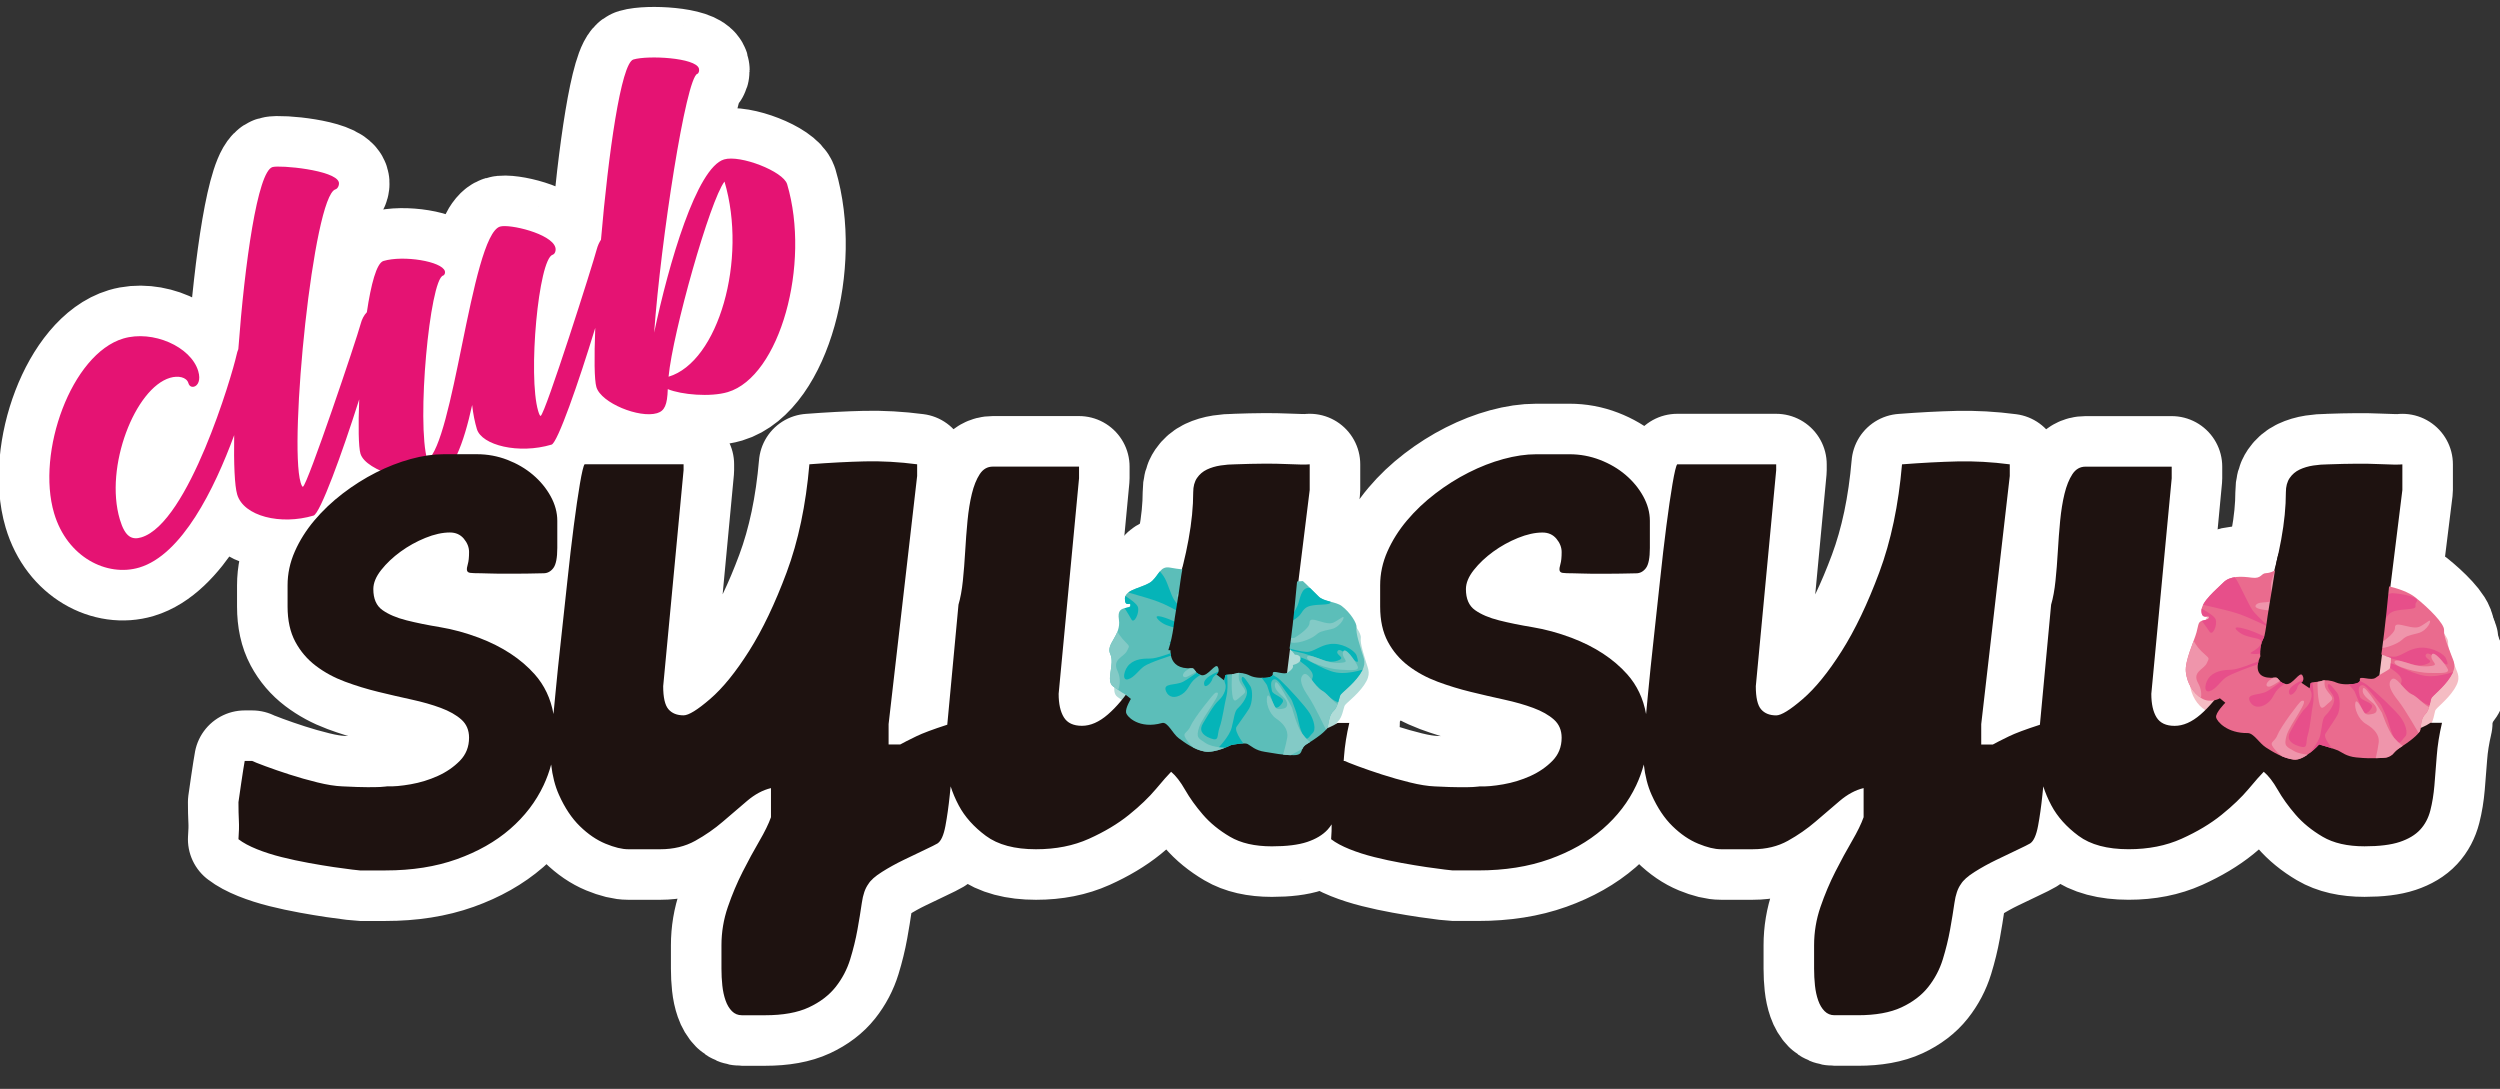 <?xml version="1.0" encoding="UTF-8"?>
<svg id="_レイヤー_1" xmlns="http://www.w3.org/2000/svg" version="1.1" xmlns:xlink="http://www.w3.org/1999/xlink" viewBox="0 0 226.772 98.772">
  <rect x="0" y="0" width="226.772" height="98.772" fill="#333333" stroke="none"/>
  <!-- Generator: Adobe Illustrator 29.6.1, SVG Export Plug-In . SVG Version: 2.1.1 Build 9)  -->
  <defs>
    <style>
      .st0 {
        fill: #e74f8a;
      }

      .st1 {
        fill: #83cac6;
      }

      .st2 {
        fill: #f5bcc3;
      }

      .st3 {
        stroke: #fff;
        stroke-linecap: round;
        stroke-linejoin: round;
        stroke-width: 9.168px;
      }

      .st3, .st4 {
        fill: none;
      }

      .st5 {
        fill: #05b4b8;
      }

      .st6 {
        fill: #ef95ab;
      }

      .st7 {
        clip-path: url(#clippath-1);
      }

      .st8 {
        fill: #b1dcd8;
      }

      .st9 {
        fill: #ea6b8e;
      }

      .st10 {
        clip-path: url(#clippath-3);
      }

      .st11 {
        fill: #1e1210;
      }

      .st12 {
        fill: #5cbeb9;
      }

      .st13 {
        fill: #e51373;
      }

      .st14 {
        clip-path: url(#clippath-2);
      }

      .st15 {
        clip-path: url(#clippath);
      }
    </style>
    <clipPath id="clippath">
      <path class="st4" d="M123.546,59.199c-.149-.557-.588-1.735-.501-2.306.053-.344-.562-1.336-1.341-1.925-.515-.388-1.634-.398-2.086-.854-1.131-1.143-1.438-1.406-1.438-1.406,0,0-2.412.191-2.569.026-.157-.166-.869-.048-1.674-.095-.806-.047-1.428-.596-1.428-.596,0,0,.351.531-1.223.446-1.574-.085-2.114-.782-2.114-.782,0,0-.724-.014-1.19-.018-.465-.005-.995-.047-1.853-.203-.858-.157-.973.592-1.612,1.204s-2.448.722-2.479,1.568c-.031.845.486.39.489.555.002.164.113.234-.371.323-.486.089-.786.245-.662,1.066.22,1.458-1.213,2.201-.787,3.117.445.957-.463,2.435.275,2.958.739.524,1.136.751,1.136.751l.463.37s-.504.818-.439,1.226,1.219,1.54,3.262.96c.511-.145.952.964,1.52,1.383.567.421,1.404,1.03,2.336,1.203.933.173,2.402-.58,2.402-.58,0,0,1.201-.264,1.513-.096.313.167.688.578,1.553.704.865.125,1.6.311,2.611.304,1.011-.007.478-.573,1.194-1.005.716-.432,1.822-1.178,1.912-1.585.089-.407.13-1.075.516-1.415s.511-1.169.604-1.411c.092-.242,1.093-.905,1.779-1.901.685-.996.354-1.429.205-1.986h.001ZM117.335,60.307c-.212.054.256.151-.496.681-.433.305-1.445-.313-1.387.126.058.439-.97.37-.97.37,0,0-.651.029-1.105-.202-.454-.232-.986-.283-1.155-.222-.168.061-.46.095-.46.095,0,0-.627-.007-.634.155-.007.163-.091.406-.091.406l-.704-.548s.359-.215.144-.657c-.213-.44-.894.866-1.486.736s-.594-.65-.866-.631c-2.402.164-1.909-2.014-1.909-2.014,0,0,.59-1.18,1.337-1.957.234-.243,1.639.011,1.896-.095.257-.108,1.05-.359,1.05-.359,0,0,.227.378.51.505l.282.128s.462.724.905.823,1.601-.04,1.783-.164c.182-.124.525-.441.638-.252.113.189.442.458.767.399s.915-.978,1.141-.601c0,0-.513.214-.448.622.065.408.124.847.494.928.37.081.889.81.889.81.603-.025.835.672-.131.918h.003,0Z"/>
    </clipPath>
    <clipPath id="clippath-1">
      <path class="st4" d="M222.359,59.432c-.189-.546-.717-1.695-.661-2.263.056-.568-1.361-1.989-2.599-2.976s-3.864-1.269-3.864-1.269c0,0-.214-.157-.389-.315-.174-.158-1.649-.214-2.489-.227-.84-.014-1.482-.25-1.482-.25,0,0-.744-1.538-2.385-1.559-1.641-.019-2.031,1.103-2.031,1.103,0,0-.425.3-.909.315-.484.015-.391.529-1.293.41-.902-.12-1.952-.194-2.58.439s-2.007,1.737-1.987,2.576c.019.838.66.368.673.531.013.163.002.225-.497.334-.5.109-.409.284-.623,1.083-.215.799-1.077,2.58-.967,3.594.11,1.014.641,1.907,1.441,2.395.8.488,1.647-.011,1.647-.011l.493.405s-.927.931-.834,1.332c.093.401,1.027,1.445,2.857,1.419.548-.008,1.049.916,1.664,1.309.615.393,1.522.964,2.503,1.097.98.133,2.317-1.375,2.317-1.375,0,0,1.378.393,1.713.546.335.152.751.544,1.658.633.908.089,1.308.092,2.359.045,1.051-.047.835-.437,1.555-.894.719-.457,1.823-1.241,1.892-1.647.069-.406.07-1.069.45-1.423.38-.353.461-1.178.542-1.421.081-.243,1.082-.942,1.734-1.955.652-1.014.281-1.43.093-1.976h0ZM216.797,60.586c-.079.211-.555.337-1.304.892-.432.32-1.522-.251-1.434.181.087.432-.986.406-.986.406,0,0-.675.055-1.161-.156-.486-.211-1.043-.241-1.215-.173-.172.068-.472.113-.472.113,0,0-.653.018-.65.18s-.07.406-.07.406l-.764-.515s.36-.228.111-.655c-.249-.428-.877.894-1.501.788s-.657-.62-.939-.59c-2.488.26-1.374-1.931-1.374-1.931,0,0-.193-1.177.539-1.977.229-.251,1.705-.055,1.965-.172.26-.117,1.07-.398,1.07-.398,0,0,.259.364.56.48l.301.115s.524.699.992.777c.469.078,1.662-.105,1.845-.235.182-.13.518-.458.649-.276.13.182.488.435.822.363s.892-1.005,1.151-.641c0,0-.52.234-.427.634s.18.833.571.898c.39.065,1.804.57,1.804.57,0,0,0,.702-.08.915h-.003,0Z"/>
    </clipPath>
    <clipPath id="clippath-2">
      <path class="st4" d="M123.546,59.199c-.149-.557-.588-1.735-.501-2.306.053-.344-.562-1.336-1.341-1.925-.515-.388-1.634-.398-2.086-.854-1.131-1.143-1.438-1.406-1.438-1.406,0,0-2.412.191-2.569.026-.157-.166-.869-.048-1.674-.095-.806-.047-1.428-.596-1.428-.596,0,0,.351.531-1.223.446-1.574-.085-2.114-.782-2.114-.782,0,0-.724-.014-1.19-.018-.465-.005-.995-.047-1.853-.203-.858-.157-.973.592-1.612,1.204s-2.448.722-2.479,1.568c-.031.845.486.39.489.555.002.164.113.234-.371.323-.486.089-.786.245-.662,1.066.22,1.458-1.213,2.201-.787,3.117.445.957-.463,2.435.275,2.958.739.524,1.136.751,1.136.751l.463.37s-.504.818-.439,1.226,1.219,1.54,3.262.96c.511-.145.952.964,1.52,1.383.567.421,1.404,1.03,2.336,1.203.933.173,2.402-.58,2.402-.58,0,0,1.201-.264,1.513-.096.313.167.688.578,1.553.704.865.125,1.6.311,2.611.304,1.011-.007.478-.573,1.194-1.005.716-.432,1.822-1.178,1.912-1.585.089-.407.13-1.075.516-1.415s.511-1.169.604-1.411c.092-.242,1.093-.905,1.779-1.901.685-.996.354-1.429.205-1.986h.001ZM117.335,60.307c-.212.054.256.151-.496.681-.433.305-1.445-.313-1.387.126.058.439-.97.37-.97.37,0,0-.651.029-1.105-.202-.454-.232-.986-.283-1.155-.222-.168.061-.46.095-.46.095,0,0-.627-.007-.634.155-.007.163-.091.406-.091.406l-.704-.548s.359-.215.144-.657c-.213-.44-.894.866-1.486.736s-.594-.65-.866-.631c-2.402.164-1.909-2.014-1.909-2.014,0,0,.59-1.18,1.337-1.957.234-.243,1.639.011,1.896-.095.257-.108,1.05-.359,1.05-.359,0,0,.227.378.51.505l.282.128s.462.724.905.823,1.601-.04,1.783-.164c.182-.124.525-.441.638-.252.113.189.442.458.767.399s.915-.978,1.141-.601c0,0-.513.214-.448.622.065.408.124.847.494.928.37.081.889.81.889.81.603-.025.835.672-.131.918h.003,0Z"/>
    </clipPath>
    <clipPath id="clippath-3">
      <path class="st4" d="M222.359,59.432c-.189-.546-.717-1.695-.661-2.263.056-.568-1.361-1.989-2.599-2.976s-3.864-1.269-3.864-1.269c0,0-.214-.157-.389-.315-.174-.158-1.649-.214-2.489-.227-.84-.014-1.482-.25-1.482-.25,0,0-.744-1.538-2.385-1.559-1.641-.019-2.031,1.103-2.031,1.103,0,0-.425.3-.909.315-.484.015-.391.529-1.293.41-.902-.12-1.952-.194-2.58.439s-2.007,1.737-1.987,2.576c.019.838.66.368.673.531.013.163.002.225-.497.334-.5.109-.409.284-.623,1.083-.215.799-1.077,2.58-.967,3.594.11,1.014.641,1.907,1.441,2.395.8.488,1.647-.011,1.647-.011l.493.405s-.927.931-.834,1.332c.093.401,1.027,1.445,2.857,1.419.548-.008,1.049.916,1.664,1.309.615.393,1.522.964,2.503,1.097.98.133,2.317-1.375,2.317-1.375,0,0,1.378.393,1.713.546.335.152.751.544,1.658.633.908.089,1.308.092,2.359.045,1.051-.047.835-.437,1.555-.894.719-.457,1.823-1.241,1.892-1.647.069-.406.07-1.069.45-1.423.38-.353.461-1.178.542-1.421.081-.243,1.082-.942,1.734-1.955.652-1.014.281-1.43.093-1.976h0ZM216.797,60.586c-.079.211-.555.337-1.304.892-.432.32-1.522-.251-1.434.181.087.432-.986.406-.986.406,0,0-.675.055-1.161-.156-.486-.211-1.043-.241-1.215-.173-.172.068-.472.113-.472.113,0,0-.653.018-.65.18s-.07.406-.07.406l-.764-.515s.36-.228.111-.655c-.249-.428-.877.894-1.501.788s-.657-.62-.939-.59c-2.488.26-1.374-1.931-1.374-1.931,0,0-.193-1.177.539-1.977.229-.251,1.705-.055,1.965-.172.26-.117,1.07-.398,1.07-.398,0,0,.259.364.56.48l.301.115s.524.699.992.777c.469.078,1.662-.105,1.845-.235.182-.13.518-.458.649-.276.13.182.488.435.822.363s.892-1.005,1.151-.641c0,0-.52.234-.427.634s.18.833.571.898c.39.065,1.804.57,1.804.57,0,0,0,.702-.08.915h-.003,0Z"/>
    </clipPath>
  </defs>
  <g>
    <path class="st3" d="M123.939,60.15c-.149-.557-.588-1.735-.501-2.306.053-.344-.562-1.336-1.341-1.925-.515-.389-1.634-.398-2.086-.854-1.131-1.143-1.438-1.406-1.438-1.406,0,0-2.412.191-2.569.026-.157-.166-.869-.048-1.674-.095-.806-.047-1.428-.596-1.428-.596,0,0,.351.531-1.223.446s-2.114-.782-2.114-.782c0,0-.724-.014-1.19-.018s-.995-.047-1.853-.203c-.858-.157-.973.592-1.612,1.204s-2.448.722-2.479,1.568c-.031.845.486.39.489.555.002.164.113.234-.371.323-.486.089-.786.245-.662,1.066.22,1.458-1.213,2.202-.787,3.117.445.957-.463,2.435.275,2.958.739.524,1.136.751,1.136.751l.463.37s-.504.818-.439,1.226,1.219,1.54,3.262.96c.511-.146.952.964,1.52,1.383.567.421,1.404,1.03,2.336,1.203.933.173,2.402-.58,2.402-.58,0,0,1.201-.264,1.513-.096.313.167.688.578,1.553.704.865.125,1.6.311,2.611.304,1.011-.007.478-.573,1.194-1.005s1.822-1.178,1.912-1.585.13-1.075.516-1.415.511-1.169.604-1.411c.092-.242,1.093-.905,1.779-1.901.685-.996.354-1.429.205-1.986h.001Z"/>
    <path class="st3" d="M222.723,60.524c-.189-.546-.717-1.695-.661-2.263.056-.568-1.361-1.99-2.599-2.976s-3.864-1.269-3.864-1.269c0,0-.214-.157-.389-.315-.174-.158-1.649-.214-2.489-.227-.84-.014-1.482-.25-1.482-.25,0,0-.744-1.538-2.385-1.559-1.641-.019-2.031,1.102-2.031,1.102,0,0-.425.3-.909.315s-.391.529-1.293.41c-.902-.12-1.952-.194-2.58.439s-2.007,1.737-1.987,2.576c.019.838.66.368.673.531s.002.225-.497.333-.409.284-.623,1.083c-.215.799-1.077,2.58-.967,3.594.11,1.014.641,1.907,1.441,2.395.8.488,1.647-.011,1.647-.011l.493.405s-.927.931-.834,1.332,1.027,1.445,2.857,1.419c.548-.008,1.049.916,1.664,1.309.615.393,1.522.964,2.503,1.097.98.133,2.317-1.375,2.317-1.375,0,0,1.378.393,1.713.546.335.152.751.544,1.658.633.908.089,1.308.092,2.359.045,1.051-.047.835-.437,1.555-.894.719-.457,1.823-1.241,1.892-1.647s.07-1.069.45-1.423c.38-.353.461-1.178.542-1.421.081-.243,1.082-.942,1.734-1.955.652-1.014.281-1.43.093-1.976h0Z"/>
    <path class="st3" d="M71.397,16.702c-.344-1.16-4.252-2.677-5.713-2.242-2.491.743-5.024,9.449-6.348,15.713.614-8.45,2.893-23.172,3.924-23.479.115-.034.197-.28.138-.482-.292-.986-4.628-1.208-5.944-.816-1.125.336-2.273,8.594-2.94,16.351-.162.237-.293.531-.382.86-.332,1.297-4.691,14.998-5.091,15.117-.057.017-.138-.149-.223-.438-.944-3.191.028-13.798,1.317-14.182.201-.06.323-.38.238-.67-.369-1.247-4.154-2.137-5.014-1.882-1.317.393-2.401,5.575-3.455,10.749-.978,4.804-1.963,9.579-3.134,10.463-1.013-3.421.22-16.41,1.423-16.769.143-.042.206-.251.163-.397-.266-.898-3.768-1.463-5.573-.926-.626.187-1.132,2.124-1.507,4.651-.258.26-.458.644-.568,1.08-.353,1.335-4.831,14.629-5.232,14.748-.057.017-.138-.149-.206-.38-1.082-3.654,1.153-25.997,3.157-26.595.229-.069.372-.427.304-.659-.327-1.101-5.355-1.559-6.013-1.363-1.357.405-2.522,8.728-3.1,16.516-.066.155-.123.338-.168.552-.384,1.756-4.338,15.24-8.634,16.521-.831.248-1.467-.005-1.947-1.629-1.417-4.785,1.399-11.903,4.55-12.842.745-.222,1.507-.07,1.67.48.086.29.3.383.529.315.315-.094.613-.562.364-1.402-.661-2.232-4.135-3.752-6.798-2.959-4.696,1.4-7.917,10.311-6.277,15.85,1.185,4.002,4.802,5.794,7.723,4.925,3.875-1.155,6.813-7.116,8.612-12.008-.042,2.6.039,4.593.273,5.383.583,1.971,3.946,2.799,6.924,1.912.598-.178,2.583-5.61,4.144-10.539-.094,2.389-.061,4.332.112,4.915.489,1.653,5.108,2.832,6.741,2.345,1.603-.478,2.623-3.243,3.392-6.754.088.825.245,1.568.426,2.176.438,1.48,3.8,2.307,6.778,1.419.543-.162,2.44-5.594,3.963-10.589-.105,2.71-.085,4.734.103,5.37.43,1.449,3.898,2.846,5.501,2.368.688-.205.931-.751.974-2.183,1.242.512,3.866.74,5.441.27,4.725-1.408,7.54-11.588,5.384-18.865h-.001ZM60.644,34.171c.387-4.06,3.766-16.017,5.075-17.701,2.095,7.074-.55,16.352-5.075,17.701Z"/>
    <path class="st3" d="M220.451,65.578c-.211.141-.458.273-.739.397-.282.124-.555.237-.818.344-.265.105-.485.185-.661.237-.176.053-.282.08-.316.08-.494,0-.978-.203-1.453-.607-.476-.405-.714-.907-.714-1.506v-2.589l2.166-17.487v-2.325c-.316.036-1.039.026-2.166-.026-1.128-.053-2.66-.044-4.597.026-.423,0-.864.036-1.321.105-.458.071-.871.194-1.241.369-.37.176-.669.432-.898.766-.229.336-.344.766-.344,1.295,0,1.303-.141,2.73-.423,4.279-.282,1.551-.669,3.109-1.162,4.676-.494,1.568-1.075,3.083-1.744,4.544-.669,1.462-1.374,2.765-2.113,3.909-.739,1.145-1.506,2.061-2.298,2.747-.793.686-1.577,1.03-2.352,1.03s-1.32-.256-1.638-.766c-.316-.51-.476-1.223-.476-2.14l1.849-19.549v-1.057h-7.819c-.494,0-.89.229-1.19.686-.299.458-.537,1.049-.713,1.771-.176.722-.308,1.541-.397,2.457-.088.917-.158,1.841-.211,2.775-.053.934-.124,1.822-.212,2.668s-.22,1.568-.397,2.166l-1.017,10.889c-1.293.418-2.235.77-2.812,1.052-.722.353-1.207.599-1.453.739h-1.057v-1.849l2.589-22.507v-1.057c-1.62-.212-3.196-.299-4.729-.265-1.532.036-3.215.124-5.046.265-.316,3.698-1.004,6.966-2.061,9.801-1.057,2.836-2.192,5.213-3.407,7.133-1.215,1.92-2.396,3.373-3.54,4.358-1.145.987-1.947,1.48-2.404,1.48-.599,0-1.057-.185-1.374-.555-.316-.369-.476-1.065-.476-2.087l1.849-19.602v-.528h-8.982c-.105.141-.246.731-.423,1.769-.176,1.039-.361,2.307-.555,3.804-.194,1.498-.389,3.162-.581,4.992-.194,1.833-.389,3.619-.581,5.363-.194,1.743-.361,3.364-.502,4.86-.064.69-.124,1.309-.178,1.865-.253-1.406-.821-2.612-1.712-3.612-1.246-1.397-2.926-2.498-5.04-3.304-1.208-.453-2.385-.774-3.53-.963-1.146-.189-2.165-.397-3.058-.623-.894-.226-1.617-.534-2.171-.925-.554-.39-.831-1.025-.831-1.906,0-.554.24-1.132.717-1.737.478-.604,1.064-1.157,1.756-1.661.691-.503,1.441-.918,2.246-1.246.805-.327,1.548-.491,2.228-.491.528,0,.95.189,1.264.566s.472.78.472,1.208c0,.479-.038.843-.113,1.094-.076.252-.101.441-.076.566.025.126.119.202.283.227.163.025.496.038,1,.038.251,0,.49.007.717.019.227.013.528.019.907.019h1.509c.629,0,1.473-.013,2.529-.038.353,0,.648-.157.887-.472.238-.314.359-.925.359-1.831v-2.455c0-.755-.202-1.497-.604-2.228-.402-.73-.937-1.378-1.604-1.945s-1.441-1.019-2.322-1.359c-.881-.339-1.799-.51-2.756-.51h-3.02c-.932,0-1.925.146-2.983.434s-2.109.698-3.153,1.227c-1.045.528-2.053,1.164-3.021,1.906-.97.743-1.826,1.554-2.567,2.435-.743.881-1.334,1.819-1.774,2.812-.441.995-.661,2.019-.661,3.077v1.925c0,1.259.233,2.322.699,3.191.465.869,1.088,1.599,1.868,2.19.78.591,1.662,1.07,2.643,1.435.981.366,1.988.674,3.02.925,1.033.252,2.039.485,3.021.699.981.214,1.862.465,2.643.755.78.289,1.403.642,1.869,1.057.465.416.699.963.699,1.642,0,.831-.277,1.529-.831,2.095s-1.222,1.026-2.001,1.378c-.78.353-1.599.604-2.454.755-.856.151-1.574.214-2.152.189-.05,0-.101.007-.151.019s-.202.025-.454.038c-.252.014-.642.019-1.17.019s-1.297-.025-2.304-.076c-.629-.025-1.378-.144-2.246-.359-.869-.213-1.712-.453-2.529-.717-.818-.265-1.548-.516-2.19-.755-.642-.24-1.038-.397-1.19-.472h-.099c.011-.148.023-.293.033-.444.07-.951.229-1.955.476-3.012h-1.057c-.211.141-.458.273-.739.397-.283.124-.555.237-.818.344-.265.105-.485.185-.661.237-.176.053-.282.08-.316.08-.493,0-.978-.203-1.452-.607-.477-.405-.714-.907-.714-1.506v-2.589l2.166-17.487v-2.325c-.316.036-1.038.026-2.166-.026-1.128-.053-2.66-.044-4.597.026-.423,0-.864.036-1.321.105-.458.071-.872.194-1.241.369-.37.176-.669.432-.898.766-.229.336-.344.766-.344,1.295,0,1.303-.141,2.73-.423,4.279-.282,1.551-.669,3.109-1.162,4.676-.494,1.568-1.075,3.083-1.744,4.544-.669,1.462-1.373,2.765-2.113,3.909-.739,1.145-1.506,2.061-2.299,2.747-.792.686-1.577,1.03-2.352,1.03s-1.321-.256-1.638-.766c-.317-.51-.476-1.223-.476-2.14l1.85-19.549v-1.057h-7.819c-.494,0-.889.229-1.188.686-.3.458-.537,1.049-.713,1.771-.176.722-.308,1.541-.397,2.457-.088.917-.158,1.841-.211,2.775-.053.934-.124,1.822-.211,2.668-.088.846-.22,1.568-.397,2.166l-1.017,10.889c-1.293.418-2.235.77-2.812,1.052-.722.353-1.207.599-1.453.739h-1.057v-1.849l2.589-22.507v-1.057c-1.62-.212-3.196-.299-4.729-.265-1.532.036-3.215.124-5.046.265-.317,3.698-1.004,6.966-2.061,9.801-1.057,2.836-2.192,5.213-3.407,7.133-1.215,1.92-2.395,3.373-3.54,4.358-1.145.987-1.946,1.48-2.403,1.48-.599,0-1.057-.185-1.374-.555-.317-.369-.476-1.065-.476-2.087l1.85-19.602v-.528h-8.981c-.105.141-.246.731-.423,1.769-.176,1.039-.361,2.307-.555,3.804-.194,1.498-.389,3.162-.581,4.992-.194,1.833-.389,3.619-.581,5.363-.194,1.743-.361,3.364-.502,4.86-.064.69-.124,1.309-.178,1.865-.253-1.406-.821-2.613-1.712-3.612-1.246-1.397-2.926-2.498-5.04-3.304-1.208-.453-2.385-.774-3.53-.963-1.146-.189-2.165-.397-3.058-.623-.894-.226-1.617-.534-2.171-.925-.554-.39-.831-1.025-.831-1.906,0-.554.238-1.132.717-1.737.478-.604,1.064-1.157,1.756-1.661.692-.503,1.441-.918,2.246-1.246.806-.327,1.548-.491,2.228-.491.528,0,.95.189,1.265.566.314.377.472.78.472,1.208,0,.479-.038.843-.113,1.094-.076.252-.101.441-.076.566.025.126.119.202.283.227.164.025.496.038,1,.038.251,0,.491.007.717.019.227.013.528.019.907.019h1.51c.629,0,1.473-.013,2.529-.038.352,0,.648-.157.887-.472.238-.314.359-.925.359-1.831v-2.455c0-.755-.202-1.497-.604-2.228-.402-.73-.937-1.378-1.604-1.945-.667-.566-1.442-1.019-2.322-1.359-.881-.339-1.8-.51-2.756-.51h-3.021c-.932,0-1.925.146-2.983.434-1.057.289-2.109.698-3.153,1.227-1.045.528-2.051,1.164-3.021,1.906-.97.743-1.824,1.554-2.567,2.435-.743.881-1.335,1.819-1.774,2.812-.441.995-.661,2.019-.661,3.077v1.925c0,1.259.233,2.322.698,3.191.465.869,1.089,1.599,1.869,2.19.779.591,1.661,1.07,2.643,1.435.982.366,1.988.674,3.021.925,1.031.252,2.039.485,3.021.699.982.214,1.862.465,2.643.755.779.289,1.403.642,1.869,1.057.465.416.698.963.698,1.642,0,.831-.277,1.529-.831,2.095-.554.566-1.222,1.026-2.001,1.378-.78.353-1.599.604-2.455.755-.856.151-1.574.214-2.152.189-.05,0-.101.007-.151.019s-.202.025-.453.038c-.252.014-.642.019-1.17.019s-1.296-.025-2.304-.076c-.629-.025-1.379-.144-2.246-.359-.869-.213-1.712-.453-2.529-.717-.818-.265-1.548-.516-2.19-.755-.642-.24-1.038-.397-1.19-.472h-.68c-.025.126-.07.391-.132.793-.063.403-.126.818-.189,1.246-.063.429-.146.995-.245,1.7,0,.654.013,1.215.038,1.68.025.465.013,1.026-.038,1.68.427.328.988.629,1.68.907s1.441.516,2.246.717,1.624.377,2.455.528,1.585.277,2.266.377c.68.101,1.24.176,1.68.227s.673.076.698.076h2.304c2.416,0,4.574-.339,6.475-1.019,1.9-.68,3.511-1.592,4.833-2.738,1.321-1.145,2.334-2.466,3.039-3.964.29-.617.517-1.247.688-1.888.116,1.031.35,1.951.707,2.748.528,1.18,1.162,2.132,1.902,2.852.739.722,1.514,1.25,2.325,1.585.81.335,1.497.502,2.061.502h2.906c1.196,0,2.253-.256,3.17-.766.916-.51,1.752-1.091,2.51-1.743.758-.651,1.488-1.276,2.192-1.876.704-.598,1.427-.986,2.166-1.162v2.642c-.211.599-.564,1.321-1.057,2.166-.494.846-.996,1.769-1.506,2.773-.511,1.004-.96,2.069-1.347,3.196-.389,1.127-.581,2.29-.581,3.487v2.113c0,.528.026,1.038.079,1.532.053.493.149.942.291,1.347.14.405.335.73.581.978.246.246.546.37.898.37h2.113c1.619,0,2.941-.237,3.963-.714,1.021-.476,1.831-1.092,2.431-1.849.598-.758,1.038-1.594,1.321-2.51.281-.916.502-1.814.66-2.694.158-.881.291-1.69.397-2.431.105-.739.299-1.303.581-1.69.211-.353.625-.722,1.241-1.109.615-.389,1.269-.75,1.955-1.083.686-.336,1.329-.643,1.929-.925.598-.281.986-.476,1.162-.581.317-.211.555-.739.714-1.585.158-.846.291-1.788.397-2.826.026-.254.052-.51.078-.764.181.566.422,1.146.74,1.742.546,1.022,1.365,1.938,2.457,2.747,1.091.81,2.606,1.215,4.544,1.215,1.796,0,3.399-.316,4.808-.951,1.408-.634,2.615-1.356,3.619-2.166s1.822-1.593,2.457-2.351c.634-.758,1.091-1.277,1.374-1.559.423.353.846.898,1.268,1.638.423.739.959,1.489,1.611,2.245.651.758,1.47,1.427,2.457,2.008.986.581,2.253.872,3.804.872,1.339,0,2.404-.132,3.197-.397.792-.265,1.407-.634,1.849-1.109.14-.15.26-.315.374-.487.006.393-.009.84-.048,1.345.427.328.988.629,1.68.907.692.277,1.441.516,2.246.717.805.202,1.623.377,2.454.528s1.586.277,2.266.377c.68.101,1.24.176,1.68.227s.673.076.698.076h2.304c2.416,0,4.574-.339,6.475-1.019,1.9-.68,3.511-1.592,4.833-2.738,1.321-1.145,2.334-2.466,3.039-3.964.29-.617.518-1.247.689-1.888.116,1.031.348,1.951.706,2.748.528,1.18,1.162,2.132,1.902,2.852.739.722,1.514,1.25,2.325,1.585.81.335,1.497.502,2.061.502h2.906c1.196,0,2.253-.256,3.17-.766.916-.51,1.752-1.091,2.51-1.743.758-.651,1.488-1.276,2.192-1.876.705-.598,1.427-.986,2.166-1.162v2.642c-.212.599-.564,1.321-1.057,2.166-.494.846-.996,1.769-1.506,2.773-.511,1.004-.96,2.069-1.348,3.196-.389,1.127-.581,2.29-.581,3.487v2.113c0,.528.026,1.038.079,1.532.053.493.149.942.291,1.347.141.405.335.73.581.978.246.246.546.37.898.37h2.113c1.619,0,2.941-.237,3.963-.714,1.021-.476,1.831-1.092,2.43-1.849.598-.758,1.038-1.594,1.321-2.51.281-.916.502-1.814.66-2.694.158-.881.291-1.69.397-2.431.105-.739.299-1.303.581-1.69.211-.353.625-.722,1.241-1.109.615-.389,1.268-.75,1.955-1.083.686-.336,1.329-.643,1.929-.925.598-.281.986-.476,1.162-.581.317-.211.555-.739.714-1.585s.291-1.788.397-2.826c.026-.254.052-.509.078-.764.181.566.422,1.145.74,1.741.546,1.022,1.365,1.938,2.457,2.747,1.091.81,2.606,1.215,4.544,1.215,1.796,0,3.399-.316,4.808-.951,1.408-.634,2.615-1.356,3.619-2.166s1.822-1.593,2.457-2.351c.634-.758,1.091-1.277,1.374-1.559.423.353.846.898,1.268,1.638.423.739.959,1.489,1.611,2.245.651.758,1.47,1.427,2.457,2.008.986.581,2.254.872,3.804.872,1.339,0,2.404-.132,3.196-.397s1.408-.634,1.849-1.109.748-1.057.925-1.744c.176-.686.299-1.444.37-2.271.07-.827.141-1.717.212-2.668.07-.951.229-1.955.476-3.012h-1.062,0Z"/>
    <g>
      <path class="st3" d="M123.546,59.199c-.149-.557-.588-1.735-.501-2.306.053-.344-.562-1.336-1.341-1.925-.515-.389-1.634-.398-2.086-.854-1.131-1.143-1.438-1.406-1.438-1.406,0,0-2.412.191-2.569.026-.157-.166-.869-.048-1.674-.095-.806-.047-1.428-.596-1.428-.596,0,0,.351.531-1.223.446s-2.114-.782-2.114-.782c0,0-.724-.014-1.19-.018s-.995-.047-1.853-.203c-.858-.157-.973.592-1.612,1.204s-2.448.722-2.479,1.568c-.031.845.486.39.489.555.002.164.113.234-.371.323-.486.089-.786.245-.662,1.066.22,1.458-1.213,2.202-.787,3.117.445.957-.463,2.435.275,2.958.739.524,1.136.751,1.136.751l.463.37s-.504.818-.439,1.226,1.219,1.54,3.262.96c.511-.146.952.964,1.52,1.383.567.421,1.404,1.03,2.336,1.203.933.173,2.402-.58,2.402-.58,0,0,1.201-.264,1.513-.096.313.167.688.578,1.553.704.865.125,1.6.311,2.611.304,1.011-.007.478-.573,1.194-1.005s1.822-1.178,1.912-1.585.13-1.075.516-1.415.511-1.169.604-1.411c.092-.242,1.093-.905,1.779-1.901.685-.996.354-1.429.205-1.986h.001ZM117.335,60.307c-.212.054.256.151-.496.681-.433.305-1.445-.313-1.387.126s-.97.37-.97.37c0,0-.651.029-1.105-.202-.454-.232-.986-.283-1.155-.222-.168.061-.46.095-.46.095,0,0-.627-.007-.634.155-.007.163-.091.406-.091.406l-.704-.548s.359-.215.144-.657c-.213-.44-.894.866-1.486.736s-.594-.65-.866-.631c-2.402.164-1.909-2.014-1.909-2.014,0,0,.59-1.18,1.337-1.957.234-.243,1.639.011,1.896-.095.257-.108,1.05-.359,1.05-.359,0,0,.227.378.51.505l.282.128s.462.724.905.823,1.601-.04,1.783-.164.525-.441.638-.252.442.458.767.399.915-.978,1.141-.601c0,0-.513.214-.448.622.065.408.124.847.494.928s.889.81.889.81c.603-.025.835.672-.131.918h.003,0Z"/>
      <g class="st15">
        <g>
          <path class="st3" d="M111.405,57.398s-.466-1.053-.25-1.333c.217-.28.254-.272.348-.873s-.225-1.623-.292-2.195-.308-1.772-.986-1.692-1.022.234-.54.864c.482.63.853.713.927,1.253.074.541.462,1.249.52,1.688s-.233.703-.258.991c-.025.29.095,1.332.095,1.332l.434-.036Z"/>
          <path class="st3" d="M115.444,57.929s.956-1.166,1.383-1.694.63-.746.865-1.284c.235-.537.298-1.704,1.097-1.626s2.384.461,2.02.872c-.362.411.333.598-.92.649s-1.481.198-1.834.743-.802.642-1.005.86-1.386,1.529-1.386,1.529l-.222-.049h.001Z"/>
          <path class="st3" d="M115.932,58.528s2.211.717,2.822.589,1.25-.74,2.254-.715,1.945.691,2.054,1.076c.109.385.285.817-.312.358s-1.227-1.123-1.422-.772c-.194.351.695.547.174.792s-1.015.202-1.624-.031-1.588-.547-1.588-.547l-2.215-.521-.143-.228h.001Z"/>
          <path class="st3" d="M124.061,60.583s-1.577.635-2.849.419-2.901-1.459-3.387-1.37.644.603,1.089,1.225c.446.621-.158.717.232,1.066.39.348,1.921,2.03,2.596,1.786s2.321-3.125,2.321-3.125h-.001Z"/>
          <path class="st3" d="M114.116,60.782s1.273.215,2.014.903c.741.688,2.304,2.409,2.675,3.015s.606,1.477.265,1.795-.56.958-.944.054c-.383-.904-.34-1.451-.639-2.205-.299-.754-.188-.73-.701-1.399-.512-.67-.856-1.402-1.224-1.318-.368.083-.262.662-.19,1.039s1.227.598.975,1.035-.66.706-.8.282c-.14-.424-.595-1.704-.611-1.806s-.838-1.131-.838-1.131l.019-.262h0Z"/>
          <path class="st3" d="M113.104,67.833c-.097-.087-1.226-1.483-.937-1.91s.838-1.159,1.14-1.649.366-1.656.101-2.042-.689-1.102-.771-.728c-.083.375.515.834.479,1.351s-.565,1.153-.856,1.417c-.291.264-.324.944-.541,1.749s-1.218,1.828-1.218,1.828l2.605-.015h-.001Z"/>
          <path class="st3" d="M111.254,60.417s.206,1.909.008,2.685-.362,2.116-.634,2.874c-.273.759.014,1.313-.821.998s-1.039-.786-.68-1.363.923-1.632,1.445-2.106c.523-.474.709-1.187.557-1.515-.151-.329-.125-1.371-.125-1.371,0,0,.249-.203.249-.203Z"/>
          <path class="st3" d="M105.769,62.709c.237.571.823.673,1.458.256.636-.417.598-.949,1.254-1.46.657-.511,1.463-.824,1.463-.824,0,0,.055-.25-.474-.138s-1.446.926-2.15,1.295c-.703.369-1.881.077-1.551.87h0Z"/>
          <path class="st3" d="M109.236,62.13c.112.34.668-.213.744-.557s1.025-.832,1.025-.832c0,0-2.024.612-1.768,1.389Z"/>
          <path class="st3" d="M109.202,58.583c-.118.007-1.386.12-2.222.394s-2.032.764-2.652.759-1.328.034-1.859.508-.729,1.544-.148,1.376c.58-.167.962-.837,1.465-1.184.504-.347,2.301-.926,2.757-1.059.456-.133,2.66-.793,2.66-.793h-.001Z"/>
          <path class="st3" d="M101.225,53.384c.023.096,2.742.769,3.886,1.217,1.144.449,2.789,1.435,2.789,1.435,0,0-1.073-1.121-1.39-1.617s-.515-1.323-.841-1.952-1.397-1.586-1.397-1.586c0,0-3.228,1.742-3.046,2.503h-.001Z"/>
          <path class="st3" d="M110.481,56.835s.199-.907-.198-1.388c-.399-.481-.054-.635-.88-.587s-1.755-.321-1.474.166c.281.488,1.948,1.905,1.948,1.905l.604-.096Z"/>
          <path class="st3" d="M111.806,57.913s.46-.717.724-1.741.205-3.657.462-3.634.477,1.383.254,1.563-.525,1.555-.207,2.051,1.255,1.882.614,1.97-1.846-.211-1.846-.211h-.001Z"/>
          <path class="st3" d="M101.093,53.453c.097.087,1.972,1.091,2.128,1.616s-.345,1.562-.595,1.114c-.251-.448-.759-1.315-.997-1.465-.238-.151-.536-1.265-.536-1.265Z"/>
          <path class="st3" d="M117.263,51.09s-1.63,1.049-1.667,1.925c-.038.877.487,2.369-.083,2.308-.57-.06-.792-.634-1.37-.303s-.89.164-.678-.445.455-.653.84-.995c.386-.34-.583-1.406-.794-1.682-.211-.276-.277-1.208-.277-1.208l4.028.398h.001Z"/>
          <path class="st3" d="M111.835,49.466c-.118.007-1.086.874-1.701,1.198-.615.323-1.276,1.029-1.018,1.446s1.199,1.608.88,1.996-1.107.444-1.602.4-1.937-.198-1.575-.61,1.462.061,1.482-.558-.212-.8-.009-1.543c.203-.741,1.046-2.455,1.046-2.455l2.497.124h-.001Z"/>
          <path class="st3" d="M121.731,56.006c-.808.513-.876.626-1.579.471-.704-.155-1.359-.529-1.365.026-.006.556-1.388,1.365-1.388,1.365,0,0-1.034-.064-.497.316s2.026-.209,2.412-.549c.386-.34.548-.37,1.445-.566.897-.195,1.379-1.321.972-1.064Z"/>
          <path class="st3" d="M118.576,59.57c-.248.447,2.003,1.13,2.926,1.17.924.04,1.833.168,1.656-.29s-1.136-1.851-1.324-1.341.534.872.086.97c-.448.097-1.14.069-1.818-.175-.677-.244-1.394-.572-1.527-.332h0Z"/>
          <path class="st3" d="M121.56,63.997c-.706-.32-1.147-1.138-1.712-1.394s-1.194-1.804-1.631-1.408-.1,1.158.458,1.969c.559.811,1.642,3.115,1.642,3.115l1.241-2.282h.001Z"/>
          <path class="st3" d="M119.053,67.441c-.111-.024-.447-.262-.929-.893s-.923-2.333-.923-2.333c0,0-1.348-2.69-1.512-2.3-.164.39.068.741.654,1.258s.48.99.15,1.082c-.331.091-.645.12-.796-.077-.152-.197-.607-1.477-.754-.986s.164,1.544.806,1.98c.642.437,1.138,1.005,1.01,1.763s-.523,2.015-.523,2.015l2.818-1.508h-.001Z"/>
          <path class="st3" d="M110.243,62.844c-.147.046-1.943,2.291-2.262,3.039-.321.748-.923.485-.199,1.43s1.874,1.364,1.874,1.364l1.711-.834s-1.371-.007-2.012-.444c-.642-.437-.908-.462-.57-1.469.338-1.006,2.376-3.375,1.458-3.086h.001Z"/>
          <path class="st3" d="M112.661,60.33s-.503.872-.213,1.493c.29.621.787.829.277,1.208-.511.379-.833.963-.954-.079s.026-2.287.026-2.287l.862-.335h.001Z"/>
          <path class="st3" d="M110.296,59.611s-.191.515-.566.629c-.375.113-1.849,1.166-2.203,1.185-.354.021-.362-.473.54-.864.902-.391,1.59-1.222,1.59-1.222l.639.272Z"/>
          <path class="st3" d="M101.313,62.84s.554-.926.05-1.987.586-1.247.865-1.808.268-.335-.416-1.107c-.684-.774-1.051-2.1-1.051-2.1l-1.044,5.438,1.596,1.564h-.001Z"/>
          <path class="st3" d="M109.525,57.475c-.597.065-2.046-.582-2.738-.965s-2.489-1.041-1.657-.235,2.177.513,1.915,1.176c-.262.662-1.507.847-.672.933.835.086.85-.337,1.447-.401s1.53.108,1.53.108l.175-.617h-.001Z"/>
        </g>
      </g>
    </g>
    <g>
      <path class="st3" d="M222.359,59.432c-.189-.546-.717-1.695-.661-2.263.056-.568-1.361-1.99-2.599-2.976s-3.864-1.269-3.864-1.269c0,0-.214-.157-.389-.315-.174-.158-1.649-.214-2.489-.227-.84-.014-1.482-.25-1.482-.25,0,0-.744-1.538-2.385-1.559-1.641-.019-2.031,1.102-2.031,1.102,0,0-.425.3-.909.315s-.391.529-1.293.41c-.902-.12-1.952-.194-2.58.439s-2.007,1.737-1.987,2.576c.019.838.66.368.673.531s.002.225-.497.333-.409.284-.623,1.083c-.215.799-1.077,2.58-.967,3.594.11,1.014.641,1.907,1.441,2.395.8.488,1.647-.011,1.647-.011l.493.405s-.927.931-.834,1.332,1.027,1.445,2.857,1.419c.548-.008,1.049.916,1.664,1.309.615.393,1.522.964,2.503,1.097.98.133,2.317-1.375,2.317-1.375,0,0,1.378.393,1.713.546.335.152.751.544,1.658.633.908.089,1.308.092,2.359.045,1.051-.047.835-.437,1.555-.894.719-.457,1.823-1.241,1.892-1.647s.07-1.069.45-1.423c.38-.353.461-1.178.542-1.421.081-.243,1.082-.942,1.734-1.955.652-1.014.281-1.43.093-1.976h0ZM216.797,60.586c-.079.211-.555.337-1.304.892-.432.32-1.522-.251-1.434.181.087.432-.986.406-.986.406,0,0-.675.055-1.161-.156s-1.043-.241-1.215-.173-.472.113-.472.113c0,0-.653.018-.65.18s-.07.406-.07.406l-.764-.515s.36-.228.111-.656-.877.894-1.501.788-.657-.62-.939-.59c-2.488.26-1.374-1.931-1.374-1.931,0,0-.193-1.177.539-1.977.229-.251,1.705-.055,1.965-.172.26-.117,1.07-.398,1.07-.398,0,0,.259.364.56.48l.301.115s.524.699.992.777,1.662-.105,1.845-.235c.182-.13.518-.458.649-.276.13.182.488.435.822.363.333-.072.892-1.005,1.151-.641,0,0-.52.234-.427.634s.18.833.571.898c.39.065,1.804.57,1.804.57,0,0,0,.703-.08.915h-.003,0Z"/>
      <g class="st7">
        <g>
          <path class="st3" d="M209.625,58.143s-.549-1.023-.34-1.31c.209-.285.248-.28.308-.879s-.332-1.598-.438-2.161-.429-1.742-1.128-1.635-1.049.273-.509.878.929.67,1.041,1.203.557,1.218.644,1.65-.199.705-.207.992.179,1.315.179,1.315l.45-.053h0Z"/>
          <path class="st3" d="M213.856,58.504s.924-1.193,1.335-1.734c.413-.541.61-.764.822-1.306s.206-1.7,1.042-1.655c.834.045,2.506.359,2.155.78-.352.422.384.579-.917.681s-1.528.256-1.861.81c-.335.554-.794.669-.992.893s-1.348,1.571-1.348,1.571l-.234-.039h-.001Z"/>
          <path class="st3" d="M214.401,59.077s2.343.62,2.969.469,1.255-.784,2.301-.8c1.045-.016,2.064.605,2.202.981.138.376.347.798-.303.367s-1.345-1.062-1.525-.707c-.18.355.755.513.23.777s-1.044.242-1.69.036c-.648-.205-1.685-.477-1.685-.477l-2.334-.426-.164-.22h-.001Z"/>
          <path class="st3" d="M222.978,60.782s-1.601.693-2.937.532-3.106-1.327-3.605-1.218.706.572,1.207,1.168c.501.597-.121.717.305,1.045.426.329,2.121,1.931,2.808,1.662s2.223-3.189,2.223-3.189h0Z"/>
          <path class="st3" d="M212.648,61.383s1.336.162,2.149.813,2.542,2.291,2.965,2.877.72,1.438.384,1.767-.525.971-.979.092c-.454-.879-.441-1.423-.799-2.158-.358-.735-.241-.715-.814-1.358s-.975-1.352-1.352-1.256c-.377.097-.233.667-.135,1.037s1.312.542,1.077.984-.644.727-.815.312c-.171-.414-.722-1.663-.745-1.764s-.94-1.086-.94-1.086l.003-.26h0Z"/>
          <path class="st3" d="M212.025,68.407c-.107-.083-1.365-1.419-1.091-1.854s.801-1.182,1.085-1.679.28-1.655-.019-2.026c-.298-.371-.783-1.064-.847-.689-.063.375.586.806.58,1.318s-.518,1.166-.805,1.438-.281.948-.456,1.753c-.176.806-1.156,1.86-1.156,1.86l2.708-.121h.001Z"/>
          <path class="st3" d="M209.65,61.138s.33,1.882.171,2.659c-.159.776-.248,2.11-.485,2.873s.094,1.301-.792,1.022-1.129-.737-.79-1.321.861-1.653,1.374-2.144c.515-.492.666-1.204.488-1.523s-.213-1.352-.213-1.352l.246-.211v-.002Z"/>
          <path class="st3" d="M204.086,63.632c.282.556.896.633,1.531.194.636-.439.564-.965,1.215-1.497.651-.533,1.472-.876,1.472-.876,0,0,.042-.25-.502-.117s-1.449.976-2.157,1.371-1.951.152-1.56.925h.001Z"/>
          <path class="st3" d="M207.656,62.918c.138.332.682-.238.74-.582s1.014-.866,1.014-.866c0,0-2.067.689-1.755,1.447h0Z"/>
          <path class="st3" d="M207.406,59.407c-.123.011-1.434.175-2.287.481s-2.067.839-2.712.86-1.379.088-1.902.578-.664,1.557-.071,1.37c.594-.189.949-.868,1.451-1.232.503-.364,2.337-1.011,2.803-1.161s2.718-.894,2.718-.894h0Z"/>
          <path class="st3" d="M198.794,54.583c.03.094,2.898.65,4.115,1.047,1.216.398,2.989,1.306,2.989,1.306,0,0-1.184-1.067-1.545-1.545s-1.112-2.211-1.49-2.82-1.549-1.514-1.549-1.514c0,0-2.755,2.779-2.52,3.525h0Z"/>
          <path class="st3" d="M208.629,57.623s.152-.905-.291-1.366-.095-.626-.951-.546-1.844-.246-1.522.225c.322.472,2.142,1.806,2.142,1.806l.622-.12h0Z"/>
          <path class="st3" d="M210.073,58.636s.434-.73.646-1.753c.213-1.023-.009-3.631.259-3.617s.58,1.35.36,1.538-.452,1.562-.092,2.04c.361.478,1.419,1.813.758,1.926s-1.933-.133-1.933-.133h.002Z"/>
          <path class="st3" d="M198.661,54.656c.107.083,2.118.999,2.312,1.514s-.264,1.561-.551,1.128c-.288-.434-.869-1.271-1.125-1.411s-.635-1.231-.635-1.231Z"/>
          <path class="st3" d="M215.332,51.657s-1.631,1.105-1.617,1.975c.014.87.651,2.325.055,2.29-.596-.037-.862-.595-1.443-.243s-.916.198-.732-.413c.183-.611.433-.666.814-1.019s-.691-1.37-.927-1.634c-.236-.265-.362-1.185-.362-1.185l4.213.23h0Z"/>
          <path class="st3" d="M209.59,50.27c-.123.011-1.076.91-1.696,1.255s-1.264,1.072-.971,1.474c.293.402,1.344,1.544,1.036,1.941s-1.124.485-1.642.462-2.026-.117-1.674-.54c.352-.422,1.524,0,1.507-.613s-.269-.784-.103-1.527c.165-.743.939-2.474.939-2.474l2.604.021h.001Z"/>
          <path class="st3" d="M220.278,56.344c-.809.541-.873.656-1.614.531-.741-.125-1.445-.469-1.418.081s-1.36,1.408-1.36,1.408c0,0-1.08-.022-.497.333s2.095-.289,2.475-.642.547-.39,1.468-.619c.921-.23,1.353-1.365.947-1.092h-.001Z"/>
          <path class="st3" d="M217.213,60.002c-.23.453,2.151,1.037,3.114,1.039s1.916.092,1.704-.354c-.211-.447-1.294-1.787-1.459-1.274-.165.513.609.841.148.957-.461.115-1.182.115-1.901-.1-.72-.214-1.484-.509-1.607-.267h.001Z"/>
          <path class="st3" d="M220.586,64.264c-.754-.288-1.262-1.08-1.865-1.31s-1.351-1.737-1.782-1.328c-.43.409-.033,1.151.597,1.931s1.898,3.018,1.898,3.018l1.152-2.31h0Z"/>
          <path class="st3" d="M218.187,67.777c-.117-.019-.48-.242-1.02-.847s-1.1-2.273-1.1-2.273c0,0-1.565-2.608-1.712-2.215s.116.731.756,1.219.559.962.221,1.065c-.338.103-.664.146-.833-.044-.17-.189-.721-1.438-.845-.945s.265,1.522.958,1.928,1.243.949,1.156,1.704c-.087.756-.421,2.016-.421,2.016l2.839-1.608h0Z"/>
          <path class="st3" d="M208.747,63.584c-.149.052-1.881,2.348-2.168,3.102-.288.754-.929.518-.12,1.425s2.031,1.274,2.031,1.274l1.729-.896s-1.426.048-2.119-.358-.972-.421-.681-1.431c.291-1.011,2.265-3.439,1.328-3.116h0Z"/>
          <path class="st3" d="M211.109,60.995s-.47.884-.131,1.488c.339.603.87.788.362,1.185-.508.397-.808.988-.996-.04s-.111-2.267-.111-2.267c0,0,.876-.366.876-.366Z"/>
          <path class="st3" d="M208.605,60.38s-.167.518-.55.645c-.383.128-1.852,1.229-2.219,1.263s-.405-.454.509-.878c.913-.424,1.579-1.276,1.579-1.276l.681.243v.002Z"/>
          <path class="st3" d="M199.461,63.944s.519-.94-.069-1.97.533-1.258.79-1.826.258-.342-.5-1.08c-.758-.738-1.221-2.037-1.221-2.037l-.755,5.428s1.755,1.484,1.755,1.484Z"/>
          <path class="st3" d="M207.673,58.296c-.617.088-2.163-.494-2.906-.843s-2.651-.929-1.737-.165c.913.764,2.296.419,2.063,1.086s-1.516.901-.642.951c.873.052.864-.368,1.481-.456s1.596.045,1.596.045l.144-.618h.001Z"/>
        </g>
      </g>
    </g>
    <path class="st3" d="M105.98,58.971c.492-1.567.473-2.456.755-4.007.282-1.549.435-3.443.666-3.778.228-.335,10.426-.338,10.426-.338,0,0-.707,8.431-1.062,8.787l-10.784-.662h0Z"/>
    <path class="st3" d="M205.103,58.838c.492-1.567.473-2.456.755-4.007.282-1.549.639-4.323.869-4.659.228-.335,10.223.542,10.223.542,0,0-.858,9.516-1.214,9.872l-10.633-1.748h0Z"/>
  </g>
  <g>
    <path class="st8" d="M123.939,60.15c-.149-.557-.588-1.735-.501-2.306.053-.344-.562-1.336-1.341-1.925-.515-.389-1.634-.398-2.086-.854-1.131-1.143-1.438-1.406-1.438-1.406,0,0-2.412.191-2.569.026-.157-.166-.869-.048-1.674-.095-.806-.047-1.428-.596-1.428-.596,0,0,.351.531-1.223.446s-2.114-.782-2.114-.782c0,0-.724-.014-1.19-.018s-.995-.047-1.853-.203c-.858-.157-.973.592-1.612,1.204s-2.448.722-2.479,1.568c-.031.845.486.39.489.555.002.164.113.234-.371.323-.486.089-.786.245-.662,1.066.22,1.458-1.213,2.202-.787,3.117.445.957-.463,2.435.275,2.958.739.524,1.136.751,1.136.751l.463.37s-.504.818-.439,1.226,1.219,1.54,3.262.96c.511-.146.952.964,1.52,1.383.567.421,1.404,1.03,2.336,1.203.933.173,2.402-.58,2.402-.58,0,0,1.201-.264,1.513-.096.313.167.688.578,1.553.704.865.125,1.6.311,2.611.304,1.011-.007.478-.573,1.194-1.005s1.822-1.178,1.912-1.585.13-1.075.516-1.415.511-1.169.604-1.411c.092-.242,1.093-.905,1.779-1.901.685-.996.354-1.429.205-1.986h.001Z"/>
    <path class="st2" d="M222.723,60.524c-.189-.546-.717-1.695-.661-2.263.056-.568-1.361-1.99-2.599-2.976s-3.864-1.269-3.864-1.269c0,0-.214-.157-.389-.315-.174-.158-1.649-.214-2.489-.227-.84-.014-1.482-.25-1.482-.25,0,0-.744-1.538-2.385-1.559-1.641-.019-2.031,1.102-2.031,1.102,0,0-.425.3-.909.315s-.391.529-1.293.41c-.902-.12-1.952-.194-2.58.439s-2.007,1.737-1.987,2.576c.019.838.66.368.673.531s.002.225-.497.333-.409.284-.623,1.083c-.215.799-1.077,2.58-.967,3.594.11,1.014.641,1.907,1.441,2.395.8.488,1.647-.011,1.647-.011l.493.405s-.927.931-.834,1.332,1.027,1.445,2.857,1.419c.548-.008,1.049.916,1.664,1.309.615.393,1.522.964,2.503,1.097.98.133,2.317-1.375,2.317-1.375,0,0,1.378.393,1.713.546.335.152.751.544,1.658.633.908.089,1.308.092,2.359.045,1.051-.047.835-.437,1.555-.894.719-.457,1.823-1.241,1.892-1.647s.07-1.069.45-1.423c.38-.353.461-1.178.542-1.421.081-.243,1.082-.942,1.734-1.955.652-1.014.281-1.43.093-1.976h0Z"/>
    <path class="st13" d="M71.397,16.702c-.344-1.16-4.252-2.677-5.713-2.242-2.491.743-5.024,9.449-6.348,15.713.614-8.45,2.893-23.172,3.924-23.479.115-.034.197-.28.138-.482-.292-.986-4.628-1.208-5.944-.816-1.125.336-2.273,8.594-2.94,16.351-.162.237-.293.531-.382.86-.332,1.297-4.691,14.998-5.091,15.117-.057.017-.138-.149-.223-.438-.944-3.191.028-13.798,1.317-14.182.201-.06.323-.38.238-.67-.369-1.247-4.154-2.137-5.014-1.882-1.317.393-2.401,5.575-3.455,10.749-.978,4.804-1.963,9.579-3.134,10.463-1.013-3.421.22-16.41,1.423-16.769.143-.042.206-.251.163-.397-.266-.898-3.768-1.463-5.573-.926-.626.187-1.132,2.124-1.507,4.651-.258.26-.458.644-.568,1.08-.353,1.335-4.831,14.629-5.232,14.748-.057.017-.138-.149-.206-.38-1.082-3.654,1.153-25.997,3.157-26.595.229-.069.372-.427.304-.659-.327-1.101-5.355-1.559-6.013-1.363-1.357.405-2.522,8.728-3.1,16.516-.066.155-.123.338-.168.552-.384,1.756-4.338,15.24-8.634,16.521-.831.248-1.467-.005-1.947-1.629-1.417-4.785,1.399-11.903,4.55-12.842.745-.222,1.507-.07,1.67.48.086.29.3.383.529.315.315-.094.613-.562.364-1.402-.661-2.232-4.135-3.752-6.798-2.959-4.696,1.4-7.917,10.311-6.277,15.85,1.185,4.002,4.802,5.794,7.723,4.925,3.875-1.155,6.813-7.116,8.612-12.008-.042,2.6.039,4.593.273,5.383.583,1.971,3.946,2.799,6.924,1.912.598-.178,2.583-5.61,4.144-10.539-.094,2.389-.061,4.332.112,4.915.489,1.653,5.108,2.832,6.741,2.345,1.603-.478,2.623-3.243,3.392-6.754.088.825.245,1.568.426,2.176.438,1.48,3.8,2.307,6.778,1.419.543-.162,2.44-5.594,3.963-10.589-.105,2.71-.085,4.734.103,5.37.43,1.449,3.898,2.846,5.501,2.368.688-.205.931-.751.974-2.183,1.242.512,3.866.74,5.441.27,4.725-1.408,7.54-11.588,5.384-18.865h-.001ZM60.644,34.171c.387-4.06,3.766-16.017,5.075-17.701,2.095,7.074-.55,16.352-5.075,17.701Z"/>
    <path class="st11" d="M220.451,65.578c-.211.141-.458.273-.739.397-.282.124-.555.237-.818.344-.265.105-.485.185-.661.237-.176.053-.282.08-.316.08-.494,0-.978-.203-1.453-.607-.476-.405-.714-.907-.714-1.506v-2.589l2.166-17.487v-2.325c-.316.036-1.039.026-2.166-.026-1.128-.053-2.66-.044-4.597.026-.423,0-.864.036-1.321.105-.458.071-.871.194-1.241.369-.37.176-.669.432-.898.766-.229.336-.344.766-.344,1.295,0,1.303-.141,2.73-.423,4.279-.282,1.551-.669,3.109-1.162,4.676-.494,1.568-1.075,3.083-1.744,4.544-.669,1.462-1.374,2.765-2.113,3.909-.739,1.145-1.506,2.061-2.298,2.747-.793.686-1.577,1.03-2.352,1.03s-1.32-.256-1.638-.766c-.316-.51-.476-1.223-.476-2.14l1.849-19.549v-1.057h-7.819c-.494,0-.89.229-1.19.686-.299.458-.537,1.049-.713,1.771-.176.722-.308,1.541-.397,2.457-.088.917-.158,1.841-.211,2.775-.053.934-.124,1.822-.212,2.668s-.22,1.568-.397,2.166l-1.017,10.889c-1.293.418-2.235.77-2.812,1.052-.722.353-1.207.599-1.453.739h-1.057v-1.849l2.589-22.507v-1.057c-1.62-.212-3.196-.299-4.729-.265-1.532.036-3.215.124-5.046.265-.316,3.698-1.004,6.966-2.061,9.801-1.057,2.836-2.192,5.213-3.407,7.133-1.215,1.92-2.396,3.373-3.54,4.358-1.145.987-1.947,1.48-2.404,1.48-.599,0-1.057-.185-1.374-.555-.316-.369-.476-1.065-.476-2.087l1.849-19.602v-.528h-8.982c-.105.141-.246.731-.423,1.769-.176,1.039-.361,2.307-.555,3.804-.194,1.498-.389,3.162-.581,4.992-.194,1.833-.389,3.619-.581,5.363-.194,1.743-.361,3.364-.502,4.86-.064.69-.124,1.309-.178,1.865-.253-1.406-.821-2.612-1.712-3.612-1.246-1.397-2.926-2.498-5.04-3.304-1.208-.453-2.385-.774-3.53-.963-1.146-.189-2.165-.397-3.058-.623-.894-.226-1.617-.534-2.171-.925-.554-.39-.831-1.025-.831-1.906,0-.554.24-1.132.717-1.737.478-.604,1.064-1.157,1.756-1.661.691-.503,1.441-.918,2.246-1.246.805-.327,1.548-.491,2.228-.491.528,0,.95.189,1.264.566s.472.78.472,1.208c0,.479-.038.843-.113,1.094-.076.252-.101.441-.076.566.025.126.119.202.283.227.163.025.496.038,1,.038.251,0,.49.007.717.019.227.013.528.019.907.019h1.509c.629,0,1.473-.013,2.529-.038.353,0,.648-.157.887-.472.238-.314.359-.925.359-1.831v-2.455c0-.755-.202-1.497-.604-2.228-.402-.73-.937-1.378-1.604-1.945s-1.441-1.019-2.322-1.359c-.881-.339-1.799-.51-2.756-.51h-3.02c-.932,0-1.925.146-2.983.434s-2.109.698-3.153,1.227c-1.045.528-2.053,1.164-3.021,1.906-.97.743-1.826,1.554-2.567,2.435-.743.881-1.334,1.819-1.774,2.812-.441.995-.661,2.019-.661,3.077v1.925c0,1.259.233,2.322.699,3.191.465.869,1.088,1.599,1.868,2.19.78.591,1.662,1.07,2.643,1.435.981.366,1.988.674,3.02.925,1.033.252,2.039.485,3.021.699.981.214,1.862.465,2.643.755.78.289,1.403.642,1.869,1.057.465.416.699.963.699,1.642,0,.831-.277,1.529-.831,2.095s-1.222,1.026-2.001,1.378c-.78.353-1.599.604-2.454.755-.856.151-1.574.214-2.152.189-.05,0-.101.007-.151.019s-.202.025-.454.038c-.252.014-.642.019-1.17.019s-1.297-.025-2.304-.076c-.629-.025-1.378-.144-2.246-.359-.869-.213-1.712-.453-2.529-.717-.818-.265-1.548-.516-2.19-.755-.642-.24-1.038-.397-1.19-.472h-.099c.011-.148.023-.293.033-.444.07-.951.229-1.955.476-3.012h-1.057c-.211.141-.458.273-.739.397-.283.124-.555.237-.818.344-.265.105-.485.185-.661.237-.176.053-.282.08-.316.08-.493,0-.978-.203-1.452-.607-.477-.405-.714-.907-.714-1.506v-2.589l2.166-17.487v-2.325c-.316.036-1.038.026-2.166-.026-1.128-.053-2.66-.044-4.597.026-.423,0-.864.036-1.321.105-.458.071-.872.194-1.241.369-.37.176-.669.432-.898.766-.229.336-.344.766-.344,1.295,0,1.303-.141,2.73-.423,4.279-.282,1.551-.669,3.109-1.162,4.676-.494,1.568-1.075,3.083-1.744,4.544-.669,1.462-1.373,2.765-2.113,3.909-.739,1.145-1.506,2.061-2.299,2.747-.792.686-1.577,1.03-2.352,1.03s-1.321-.256-1.638-.766c-.317-.51-.476-1.223-.476-2.14l1.85-19.549v-1.057h-7.819c-.494,0-.889.229-1.188.686-.3.458-.537,1.049-.713,1.771-.176.722-.308,1.541-.397,2.457-.088.917-.158,1.841-.211,2.775-.053.934-.124,1.822-.211,2.668-.088.846-.22,1.568-.397,2.166l-1.017,10.889c-1.293.418-2.235.77-2.812,1.052-.722.353-1.207.599-1.453.739h-1.057v-1.849l2.589-22.507v-1.057c-1.62-.212-3.196-.299-4.729-.265-1.532.036-3.215.124-5.046.265-.317,3.698-1.004,6.966-2.061,9.801-1.057,2.836-2.192,5.213-3.407,7.133-1.215,1.92-2.395,3.373-3.54,4.358-1.145.987-1.946,1.48-2.403,1.48-.599,0-1.057-.185-1.374-.555-.317-.369-.476-1.065-.476-2.087l1.85-19.602v-.528h-8.981c-.105.141-.246.731-.423,1.769-.176,1.039-.361,2.307-.555,3.804-.194,1.498-.389,3.162-.581,4.992-.194,1.833-.389,3.619-.581,5.363-.194,1.743-.361,3.364-.502,4.86-.064.69-.124,1.309-.178,1.865-.253-1.406-.821-2.613-1.712-3.612-1.246-1.397-2.926-2.498-5.04-3.304-1.208-.453-2.385-.774-3.53-.963-1.146-.189-2.165-.397-3.058-.623-.894-.226-1.617-.534-2.171-.925-.554-.39-.831-1.025-.831-1.906,0-.554.238-1.132.717-1.737.478-.604,1.064-1.157,1.756-1.661.692-.503,1.441-.918,2.246-1.246.806-.327,1.548-.491,2.228-.491.528,0,.95.189,1.265.566.314.377.472.78.472,1.208,0,.479-.038.843-.113,1.094-.076.252-.101.441-.076.566.025.126.119.202.283.227.164.025.496.038,1,.038.251,0,.491.007.717.019.227.013.528.019.907.019h1.51c.629,0,1.473-.013,2.529-.038.352,0,.648-.157.887-.472.238-.314.359-.925.359-1.831v-2.455c0-.755-.202-1.497-.604-2.228-.402-.73-.937-1.378-1.604-1.945-.667-.566-1.442-1.019-2.322-1.359-.881-.339-1.8-.51-2.756-.51h-3.021c-.932,0-1.925.146-2.983.434-1.057.289-2.109.698-3.153,1.227-1.045.528-2.051,1.164-3.021,1.906-.97.743-1.824,1.554-2.567,2.435-.743.881-1.335,1.819-1.774,2.812-.441.995-.661,2.019-.661,3.077v1.925c0,1.259.233,2.322.698,3.191.465.869,1.089,1.599,1.869,2.19.779.591,1.661,1.07,2.643,1.435.982.366,1.988.674,3.021.925,1.031.252,2.039.485,3.021.699.982.214,1.862.465,2.643.755.779.289,1.403.642,1.869,1.057.465.416.698.963.698,1.642,0,.831-.277,1.529-.831,2.095-.554.566-1.222,1.026-2.001,1.378-.78.353-1.599.604-2.455.755-.856.151-1.574.214-2.152.189-.05,0-.101.007-.151.019s-.202.025-.453.038c-.252.014-.642.019-1.17.019s-1.296-.025-2.304-.076c-.629-.025-1.379-.144-2.246-.359-.869-.213-1.712-.453-2.529-.717-.818-.265-1.548-.516-2.19-.755-.642-.24-1.038-.397-1.19-.472h-.68c-.025.126-.07.391-.132.793-.063.403-.126.818-.189,1.246-.063.429-.146.995-.245,1.7,0,.654.013,1.215.038,1.68.025.465.013,1.026-.038,1.68.427.328.988.629,1.68.907s1.441.516,2.246.717,1.624.377,2.455.528,1.585.277,2.266.377c.68.101,1.24.176,1.68.227s.673.076.698.076h2.304c2.416,0,4.574-.339,6.475-1.019,1.9-.68,3.511-1.592,4.833-2.738,1.321-1.145,2.334-2.466,3.039-3.964.29-.617.517-1.247.688-1.888.116,1.031.35,1.951.707,2.748.528,1.18,1.162,2.132,1.902,2.852.739.722,1.514,1.25,2.325,1.585.81.335,1.497.502,2.061.502h2.906c1.196,0,2.253-.256,3.17-.766.916-.51,1.752-1.091,2.51-1.743.758-.651,1.488-1.276,2.192-1.876.704-.598,1.427-.986,2.166-1.162v2.642c-.211.599-.564,1.321-1.057,2.166-.494.846-.996,1.769-1.506,2.773-.511,1.004-.96,2.069-1.347,3.196-.389,1.127-.581,2.29-.581,3.487v2.113c0,.528.026,1.038.079,1.532.053.493.149.942.291,1.347.14.405.335.73.581.978.246.246.546.37.898.37h2.113c1.619,0,2.941-.237,3.963-.714,1.021-.476,1.831-1.092,2.431-1.849.598-.758,1.038-1.594,1.321-2.51.281-.916.502-1.814.66-2.694.158-.881.291-1.69.397-2.431.105-.739.299-1.303.581-1.69.211-.353.625-.722,1.241-1.109.615-.389,1.269-.75,1.955-1.083.686-.336,1.329-.643,1.929-.925.598-.281.986-.476,1.162-.581.317-.211.555-.739.714-1.585.158-.846.291-1.788.397-2.826.026-.254.052-.51.078-.764.181.566.422,1.146.74,1.742.546,1.022,1.365,1.938,2.457,2.747,1.091.81,2.606,1.215,4.544,1.215,1.796,0,3.399-.316,4.808-.951,1.408-.634,2.615-1.356,3.619-2.166s1.822-1.593,2.457-2.351c.634-.758,1.091-1.277,1.374-1.559.423.353.846.898,1.268,1.638.423.739.959,1.489,1.611,2.245.651.758,1.47,1.427,2.457,2.008.986.581,2.253.872,3.804.872,1.339,0,2.404-.132,3.197-.397.792-.265,1.407-.634,1.849-1.109.14-.15.26-.315.374-.487.006.393-.009.84-.048,1.345.427.328.988.629,1.68.907.692.277,1.441.516,2.246.717.805.202,1.623.377,2.454.528s1.586.277,2.266.377c.68.101,1.24.176,1.68.227s.673.076.698.076h2.304c2.416,0,4.574-.339,6.475-1.019,1.9-.68,3.511-1.592,4.833-2.738,1.321-1.145,2.334-2.466,3.039-3.964.29-.617.518-1.247.689-1.888.116,1.031.348,1.951.706,2.748.528,1.18,1.162,2.132,1.902,2.852.739.722,1.514,1.25,2.325,1.585.81.335,1.497.502,2.061.502h2.906c1.196,0,2.253-.256,3.17-.766.916-.51,1.752-1.091,2.51-1.743.758-.651,1.488-1.276,2.192-1.876.705-.598,1.427-.986,2.166-1.162v2.642c-.212.599-.564,1.321-1.057,2.166-.494.846-.996,1.769-1.506,2.773-.511,1.004-.96,2.069-1.348,3.196-.389,1.127-.581,2.29-.581,3.487v2.113c0,.528.026,1.038.079,1.532.053.493.149.942.291,1.347.141.405.335.73.581.978.246.246.546.37.898.37h2.113c1.619,0,2.941-.237,3.963-.714,1.021-.476,1.831-1.092,2.43-1.849.598-.758,1.038-1.594,1.321-2.51.281-.916.502-1.814.66-2.694.158-.881.291-1.69.397-2.431.105-.739.299-1.303.581-1.69.211-.353.625-.722,1.241-1.109.615-.389,1.268-.75,1.955-1.083.686-.336,1.329-.643,1.929-.925.598-.281.986-.476,1.162-.581.317-.211.555-.739.714-1.585s.291-1.788.397-2.826c.026-.254.052-.509.078-.764.181.566.422,1.145.74,1.741.546,1.022,1.365,1.938,2.457,2.747,1.091.81,2.606,1.215,4.544,1.215,1.796,0,3.399-.316,4.808-.951,1.408-.634,2.615-1.356,3.619-2.166s1.822-1.593,2.457-2.351c.634-.758,1.091-1.277,1.374-1.559.423.353.846.898,1.268,1.638.423.739.959,1.489,1.611,2.245.651.758,1.47,1.427,2.457,2.008.986.581,2.254.872,3.804.872,1.339,0,2.404-.132,3.196-.397s1.408-.634,1.849-1.109.748-1.057.925-1.744c.176-.686.299-1.444.37-2.271.07-.827.141-1.717.212-2.668.07-.951.229-1.955.476-3.012h-1.062,0Z"/>
    <g>
      <path class="st12" d="M123.546,59.199c-.149-.557-.588-1.735-.501-2.306.053-.344-.562-1.336-1.341-1.925-.515-.389-1.634-.398-2.086-.854-1.131-1.143-1.438-1.406-1.438-1.406,0,0-2.412.191-2.569.026-.157-.166-.869-.048-1.674-.095-.806-.047-1.428-.596-1.428-.596,0,0,.351.531-1.223.446s-2.114-.782-2.114-.782c0,0-.724-.014-1.19-.018s-.995-.047-1.853-.203c-.858-.157-.973.592-1.612,1.204s-2.448.722-2.479,1.568c-.031.845.486.39.489.555.002.164.113.234-.371.323-.486.089-.786.245-.662,1.066.22,1.458-1.213,2.202-.787,3.117.445.957-.463,2.435.275,2.958.739.524,1.136.751,1.136.751l.463.37s-.504.818-.439,1.226,1.219,1.54,3.262.96c.511-.146.952.964,1.52,1.383.567.421,1.404,1.03,2.336,1.203.933.173,2.402-.58,2.402-.58,0,0,1.201-.264,1.513-.096.313.167.688.578,1.553.704.865.125,1.6.311,2.611.304,1.011-.007.478-.573,1.194-1.005s1.822-1.178,1.912-1.585.13-1.075.516-1.415.511-1.169.604-1.411c.092-.242,1.093-.905,1.779-1.901.685-.996.354-1.429.205-1.986h.001ZM117.335,60.307c-.212.054.256.151-.496.681-.433.305-1.445-.313-1.387.126s-.97.37-.97.37c0,0-.651.029-1.105-.202-.454-.232-.986-.283-1.155-.222-.168.061-.46.095-.46.095,0,0-.627-.007-.634.155-.007.163-.091.406-.091.406l-.704-.548s.359-.215.144-.657c-.213-.44-.894.866-1.486.736s-.594-.65-.866-.631c-2.402.164-1.909-2.014-1.909-2.014,0,0,.59-1.18,1.337-1.957.234-.243,1.639.011,1.896-.095.257-.108,1.05-.359,1.05-.359,0,0,.227.378.51.505l.282.128s.462.724.905.823,1.601-.04,1.783-.164.525-.441.638-.252.442.458.767.399.915-.978,1.141-.601c0,0-.513.214-.448.622.065.408.124.847.494.928s.889.81.889.81c.603-.025.835.672-.131.918h.003,0Z"/>
      <g class="st14">
        <g>
          <path class="st5" d="M111.405,57.398s-.466-1.053-.25-1.333c.217-.28.254-.272.348-.873s-.225-1.623-.292-2.195-.308-1.772-.986-1.692-1.022.234-.54.864c.482.63.853.713.927,1.253.074.541.462,1.249.52,1.688s-.233.703-.258.991c-.025.29.095,1.332.095,1.332l.434-.036Z"/>
          <path class="st5" d="M115.444,57.929s.956-1.166,1.383-1.694.63-.746.865-1.284c.235-.537.298-1.704,1.097-1.626s2.384.461,2.02.872c-.362.411.333.598-.92.649s-1.481.198-1.834.743-.802.642-1.005.86-1.386,1.529-1.386,1.529l-.222-.049h.001Z"/>
          <path class="st5" d="M115.932,58.528s2.211.717,2.822.589,1.25-.74,2.254-.715,1.945.691,2.054,1.076c.109.385.285.817-.312.358s-1.227-1.123-1.422-.772c-.194.351.695.547.174.792s-1.015.202-1.624-.031-1.588-.547-1.588-.547l-2.215-.521-.143-.228h.001Z"/>
          <path class="st5" d="M124.061,60.583s-1.577.635-2.849.419-2.901-1.459-3.387-1.37.644.603,1.089,1.225c.446.621-.158.717.232,1.066.39.348,1.921,2.03,2.596,1.786s2.321-3.125,2.321-3.125h-.001Z"/>
          <path class="st5" d="M114.116,60.782s1.273.215,2.014.903c.741.688,2.304,2.409,2.675,3.015s.606,1.477.265,1.795-.56.958-.944.054c-.383-.904-.34-1.451-.639-2.205-.299-.754-.188-.73-.701-1.399-.512-.67-.856-1.402-1.224-1.318-.368.083-.262.662-.19,1.039s1.227.598.975,1.035-.66.706-.8.282c-.14-.424-.595-1.704-.611-1.806s-.838-1.131-.838-1.131l.019-.262h0Z"/>
          <path class="st5" d="M113.104,67.833c-.097-.087-1.226-1.483-.937-1.91s.838-1.159,1.14-1.649.366-1.656.101-2.042-.689-1.102-.771-.728c-.083.375.515.834.479,1.351s-.565,1.153-.856,1.417c-.291.264-.324.944-.541,1.749s-1.218,1.828-1.218,1.828l2.605-.015h-.001Z"/>
          <path class="st5" d="M111.254,60.417s.206,1.909.008,2.685-.362,2.116-.634,2.874c-.273.759.014,1.313-.821.998s-1.039-.786-.68-1.363.923-1.632,1.445-2.106c.523-.474.709-1.187.557-1.515-.151-.329-.125-1.371-.125-1.371,0,0,.249-.203.249-.203Z"/>
          <path class="st5" d="M105.769,62.709c.237.571.823.673,1.458.256.636-.417.598-.949,1.254-1.46.657-.511,1.463-.824,1.463-.824,0,0,.055-.25-.474-.138s-1.446.926-2.15,1.295c-.703.369-1.881.077-1.551.87h0Z"/>
          <path class="st5" d="M109.236,62.13c.112.34.668-.213.744-.557s1.025-.832,1.025-.832c0,0-2.024.612-1.768,1.389Z"/>
          <path class="st5" d="M109.202,58.583c-.118.007-1.386.12-2.222.394s-2.032.764-2.652.759-1.328.034-1.859.508-.729,1.544-.148,1.376c.58-.167.962-.837,1.465-1.184.504-.347,2.301-.926,2.757-1.059.456-.133,2.66-.793,2.66-.793h-.001Z"/>
          <path class="st5" d="M101.225,53.384c.023.096,2.742.769,3.886,1.217,1.144.449,2.789,1.435,2.789,1.435,0,0-1.073-1.121-1.39-1.617s-.515-1.323-.841-1.952-1.397-1.586-1.397-1.586c0,0-3.228,1.742-3.046,2.503h-.001Z"/>
          <path class="st5" d="M110.481,56.835s.199-.907-.198-1.388c-.399-.481-.054-.635-.88-.587s-1.755-.321-1.474.166c.281.488,1.948,1.905,1.948,1.905l.604-.096Z"/>
          <path class="st5" d="M111.806,57.913s.46-.717.724-1.741.205-3.657.462-3.634.477,1.383.254,1.563-.525,1.555-.207,2.051,1.255,1.882.614,1.97-1.846-.211-1.846-.211h-.001Z"/>
          <path class="st5" d="M101.093,53.453c.097.087,1.972,1.091,2.128,1.616s-.345,1.562-.595,1.114c-.251-.448-.759-1.315-.997-1.465-.238-.151-.536-1.265-.536-1.265Z"/>
          <path class="st1" d="M117.263,51.09s-1.63,1.049-1.667,1.925c-.038.877.487,2.369-.083,2.308-.57-.06-.792-.634-1.37-.303s-.89.164-.678-.445.455-.653.84-.995c.386-.34-.583-1.406-.794-1.682-.211-.276-.277-1.208-.277-1.208l4.028.398h.001Z"/>
          <path class="st1" d="M111.835,49.466c-.118.007-1.086.874-1.701,1.198-.615.323-1.276,1.029-1.018,1.446s1.199,1.608.88,1.996-1.107.444-1.602.4-1.937-.198-1.575-.61,1.462.061,1.482-.558-.212-.8-.009-1.543c.203-.741,1.046-2.455,1.046-2.455l2.497.124h-.001Z"/>
          <path class="st1" d="M121.731,56.006c-.808.513-.876.626-1.579.471-.704-.155-1.359-.529-1.365.026-.006.556-1.388,1.365-1.388,1.365,0,0-1.034-.064-.497.316s2.026-.209,2.412-.549c.386-.34.548-.37,1.445-.566.897-.195,1.379-1.321.972-1.064Z"/>
          <path class="st1" d="M118.576,59.57c-.248.447,2.003,1.13,2.926,1.17.924.04,1.833.168,1.656-.29s-1.136-1.851-1.324-1.341.534.872.086.97c-.448.097-1.14.069-1.818-.175-.677-.244-1.394-.572-1.527-.332h0Z"/>
          <path class="st1" d="M121.56,63.997c-.706-.32-1.147-1.138-1.712-1.394s-1.194-1.804-1.631-1.408-.1,1.158.458,1.969c.559.811,1.642,3.115,1.642,3.115l1.241-2.282h.001Z"/>
          <path class="st1" d="M119.053,67.441c-.111-.024-.447-.262-.929-.893s-.923-2.333-.923-2.333c0,0-1.348-2.69-1.512-2.3-.164.39.068.741.654,1.258s.48.99.15,1.082c-.331.091-.645.12-.796-.077-.152-.197-.607-1.477-.754-.986s.164,1.544.806,1.98c.642.437,1.138,1.005,1.01,1.763s-.523,2.015-.523,2.015l2.818-1.508h-.001Z"/>
          <path class="st1" d="M110.243,62.844c-.147.046-1.943,2.291-2.262,3.039-.321.748-.923.485-.199,1.43s1.874,1.364,1.874,1.364l1.711-.834s-1.371-.007-2.012-.444c-.642-.437-.908-.462-.57-1.469.338-1.006,2.376-3.375,1.458-3.086h.001Z"/>
          <path class="st1" d="M112.661,60.33s-.503.872-.213,1.493c.29.621.787.829.277,1.208-.511.379-.833.963-.954-.079s.026-2.287.026-2.287l.862-.335h.001Z"/>
          <path class="st1" d="M110.296,59.611s-.191.515-.566.629c-.375.113-1.849,1.166-2.203,1.185-.354.021-.362-.473.54-.864.902-.391,1.59-1.222,1.59-1.222l.639.272Z"/>
          <path class="st1" d="M101.313,62.84s.554-.926.05-1.987.586-1.247.865-1.808.268-.335-.416-1.107c-.684-.774-1.051-2.1-1.051-2.1l-1.044,5.438,1.596,1.564h-.001Z"/>
          <path class="st5" d="M109.525,57.475c-.597.065-2.046-.582-2.738-.965s-2.489-1.041-1.657-.235,2.177.513,1.915,1.176c-.262.662-1.507.847-.672.933.835.086.85-.337,1.447-.401s1.53.108,1.53.108l.175-.617h-.001Z"/>
        </g>
      </g>
    </g>
    <g>
      <path class="st9" d="M222.359,59.432c-.189-.546-.717-1.695-.661-2.263.056-.568-1.361-1.99-2.599-2.976s-3.864-1.269-3.864-1.269c0,0-.214-.157-.389-.315-.174-.158-1.649-.214-2.489-.227-.84-.014-1.482-.25-1.482-.25,0,0-.744-1.538-2.385-1.559-1.641-.019-2.031,1.102-2.031,1.102,0,0-.425.3-.909.315s-.391.529-1.293.41c-.902-.12-1.952-.194-2.58.439s-2.007,1.737-1.987,2.576c.019.838.66.368.673.531s.002.225-.497.333-.409.284-.623,1.083c-.215.799-1.077,2.58-.967,3.594.11,1.014.641,1.907,1.441,2.395.8.488,1.647-.011,1.647-.011l.493.405s-.927.931-.834,1.332,1.027,1.445,2.857,1.419c.548-.008,1.049.916,1.664,1.309.615.393,1.522.964,2.503,1.097.98.133,2.317-1.375,2.317-1.375,0,0,1.378.393,1.713.546.335.152.751.544,1.658.633.908.089,1.308.092,2.359.045,1.051-.047.835-.437,1.555-.894.719-.457,1.823-1.241,1.892-1.647s.07-1.069.45-1.423c.38-.353.461-1.178.542-1.421.081-.243,1.082-.942,1.734-1.955.652-1.014.281-1.43.093-1.976h0ZM216.797,60.586c-.079.211-.555.337-1.304.892-.432.32-1.522-.251-1.434.181.087.432-.986.406-.986.406,0,0-.675.055-1.161-.156s-1.043-.241-1.215-.173-.472.113-.472.113c0,0-.653.018-.65.18s-.07.406-.07.406l-.764-.515s.36-.228.111-.656-.877.894-1.501.788-.657-.62-.939-.59c-2.488.26-1.374-1.931-1.374-1.931,0,0-.193-1.177.539-1.977.229-.251,1.705-.055,1.965-.172.26-.117,1.07-.398,1.07-.398,0,0,.259.364.56.48l.301.115s.524.699.992.777,1.662-.105,1.845-.235c.182-.13.518-.458.649-.276.13.182.488.435.822.363.333-.072.892-1.005,1.151-.641,0,0-.52.234-.427.634s.18.833.571.898c.39.065,1.804.57,1.804.57,0,0,0,.703-.08.915h-.003,0Z"/>
      <g class="st10">
        <g>
          <path class="st0" d="M209.625,58.143s-.549-1.023-.34-1.31c.209-.285.248-.28.308-.879s-.332-1.598-.438-2.161-.429-1.742-1.128-1.635-1.049.273-.509.878.929.67,1.041,1.203.557,1.218.644,1.65-.199.705-.207.992.179,1.315.179,1.315l.45-.053h0Z"/>
          <path class="st0" d="M213.856,58.504s.924-1.193,1.335-1.734c.413-.541.61-.764.822-1.306s.206-1.7,1.042-1.655c.834.045,2.506.359,2.155.78-.352.422.384.579-.917.681s-1.528.256-1.861.81c-.335.554-.794.669-.992.893s-1.348,1.571-1.348,1.571l-.234-.039h-.001Z"/>
          <path class="st0" d="M214.401,59.077s2.343.62,2.969.469,1.255-.784,2.301-.8c1.045-.016,2.064.605,2.202.981.138.376.347.798-.303.367s-1.345-1.062-1.525-.707c-.18.355.755.513.23.777s-1.044.242-1.69.036c-.648-.205-1.685-.477-1.685-.477l-2.334-.426-.164-.22h-.001Z"/>
          <path class="st0" d="M222.978,60.782s-1.601.693-2.937.532-3.106-1.327-3.605-1.218.706.572,1.207,1.168c.501.597-.121.717.305,1.045.426.329,2.121,1.931,2.808,1.662s2.223-3.189,2.223-3.189h0Z"/>
          <path class="st0" d="M212.648,61.383s1.336.162,2.149.813,2.542,2.291,2.965,2.877.72,1.438.384,1.767-.525.971-.979.092c-.454-.879-.441-1.423-.799-2.158-.358-.735-.241-.715-.814-1.358s-.975-1.352-1.352-1.256c-.377.097-.233.667-.135,1.037s1.312.542,1.077.984-.644.727-.815.312c-.171-.414-.722-1.663-.745-1.764s-.94-1.086-.94-1.086l.003-.26h0Z"/>
          <path class="st0" d="M212.025,68.407c-.107-.083-1.365-1.419-1.091-1.854s.801-1.182,1.085-1.679.28-1.655-.019-2.026c-.298-.371-.783-1.064-.847-.689-.063.375.586.806.58,1.318s-.518,1.166-.805,1.438-.281.948-.456,1.753c-.176.806-1.156,1.86-1.156,1.86l2.708-.121h.001Z"/>
          <path class="st0" d="M209.65,61.138s.33,1.882.171,2.659c-.159.776-.248,2.11-.485,2.873s.094,1.301-.792,1.022-1.129-.737-.79-1.321.861-1.653,1.374-2.144c.515-.492.666-1.204.488-1.523s-.213-1.352-.213-1.352l.246-.211v-.002Z"/>
          <path class="st0" d="M204.086,63.632c.282.556.896.633,1.531.194.636-.439.564-.965,1.215-1.497.651-.533,1.472-.876,1.472-.876,0,0,.042-.25-.502-.117s-1.449.976-2.157,1.371-1.951.152-1.56.925h.001Z"/>
          <path class="st0" d="M207.656,62.918c.138.332.682-.238.74-.582s1.014-.866,1.014-.866c0,0-2.067.689-1.755,1.447h0Z"/>
          <path class="st0" d="M207.406,59.407c-.123.011-1.434.175-2.287.481s-2.067.839-2.712.86-1.379.088-1.902.578-.664,1.557-.071,1.37c.594-.189.949-.868,1.451-1.232.503-.364,2.337-1.011,2.803-1.161s2.718-.894,2.718-.894h0Z"/>
          <path class="st0" d="M198.794,54.583c.03.094,2.898.65,4.115,1.047,1.216.398,2.989,1.306,2.989,1.306,0,0-1.184-1.067-1.545-1.545s-1.112-2.211-1.49-2.82-1.549-1.514-1.549-1.514c0,0-2.755,2.779-2.52,3.525h0Z"/>
          <path class="st0" d="M208.629,57.623s.152-.905-.291-1.366-.095-.626-.951-.546-1.844-.246-1.522.225c.322.472,2.142,1.806,2.142,1.806l.622-.12h0Z"/>
          <path class="st0" d="M210.073,58.636s.434-.73.646-1.753c.213-1.023-.009-3.631.259-3.617s.58,1.35.36,1.538-.452,1.562-.092,2.04c.361.478,1.419,1.813.758,1.926s-1.933-.133-1.933-.133h.002Z"/>
          <path class="st0" d="M198.661,54.656c.107.083,2.118.999,2.312,1.514s-.264,1.561-.551,1.128c-.288-.434-.869-1.271-1.125-1.411s-.635-1.231-.635-1.231Z"/>
          <path class="st6" d="M215.332,51.657s-1.631,1.105-1.617,1.975c.014.87.651,2.325.055,2.29-.596-.037-.862-.595-1.443-.243s-.916.198-.732-.413c.183-.611.433-.666.814-1.019s-.691-1.37-.927-1.634c-.236-.265-.362-1.185-.362-1.185l4.213.23h0Z"/>
          <path class="st6" d="M209.59,50.27c-.123.011-1.076.91-1.696,1.255s-1.264,1.072-.971,1.474c.293.402,1.344,1.544,1.036,1.941s-1.124.485-1.642.462-2.026-.117-1.674-.54c.352-.422,1.524,0,1.507-.613s-.269-.784-.103-1.527c.165-.743.939-2.474.939-2.474l2.604.021h.001Z"/>
          <path class="st6" d="M220.278,56.344c-.809.541-.873.656-1.614.531-.741-.125-1.445-.469-1.418.081s-1.36,1.408-1.36,1.408c0,0-1.08-.022-.497.333s2.095-.289,2.475-.642.547-.39,1.468-.619c.921-.23,1.353-1.365.947-1.092h-.001Z"/>
          <path class="st6" d="M217.213,60.002c-.23.453,2.151,1.037,3.114,1.039s1.916.092,1.704-.354c-.211-.447-1.294-1.787-1.459-1.274-.165.513.609.841.148.957-.461.115-1.182.115-1.901-.1-.72-.214-1.484-.509-1.607-.267h.001Z"/>
          <path class="st6" d="M220.586,64.264c-.754-.288-1.262-1.08-1.865-1.31s-1.351-1.737-1.782-1.328c-.43.409-.033,1.151.597,1.931s1.898,3.018,1.898,3.018l1.152-2.31h0Z"/>
          <path class="st6" d="M218.187,67.777c-.117-.019-.48-.242-1.02-.847s-1.1-2.273-1.1-2.273c0,0-1.565-2.608-1.712-2.215s.116.731.756,1.219.559.962.221,1.065c-.338.103-.664.146-.833-.044-.17-.189-.721-1.438-.845-.945s.265,1.522.958,1.928,1.243.949,1.156,1.704c-.087.756-.421,2.016-.421,2.016l2.839-1.608h0Z"/>
          <path class="st6" d="M208.747,63.584c-.149.052-1.881,2.348-2.168,3.102-.288.754-.929.518-.12,1.425s2.031,1.274,2.031,1.274l1.729-.896s-1.426.048-2.119-.358-.972-.421-.681-1.431c.291-1.011,2.265-3.439,1.328-3.116h0Z"/>
          <path class="st6" d="M211.109,60.995s-.47.884-.131,1.488c.339.603.87.788.362,1.185-.508.397-.808.988-.996-.04s-.111-2.267-.111-2.267c0,0,.876-.366.876-.366Z"/>
          <path class="st6" d="M208.605,60.38s-.167.518-.55.645c-.383.128-1.852,1.229-2.219,1.263s-.405-.454.509-.878c.913-.424,1.579-1.276,1.579-1.276l.681.243v.002Z"/>
          <path class="st6" d="M199.461,63.944s.519-.94-.069-1.97.533-1.258.79-1.826.258-.342-.5-1.08c-.758-.738-1.221-2.037-1.221-2.037l-.755,5.428s1.755,1.484,1.755,1.484Z"/>
          <path class="st0" d="M207.673,58.296c-.617.088-2.163-.494-2.906-.843s-2.651-.929-1.737-.165c.913.764,2.296.419,2.063,1.086s-1.516.901-.642.951c.873.052.864-.368,1.481-.456s1.596.045,1.596.045l.144-.618h.001Z"/>
        </g>
      </g>
    </g>
    <path class="st11" d="M105.98,58.971c.492-1.567.473-2.456.755-4.007.282-1.549.435-3.443.666-3.778.228-.335,10.426-.338,10.426-.338,0,0-.707,8.431-1.062,8.787l-10.784-.662h0Z"/>
    <path class="st11" d="M205.103,58.838c.492-1.567.473-2.456.755-4.007.282-1.549.639-4.323.869-4.659.228-.335,10.223.542,10.223.542,0,0-.858,9.516-1.214,9.872l-10.633-1.748h0Z"/>
  </g>
</svg>